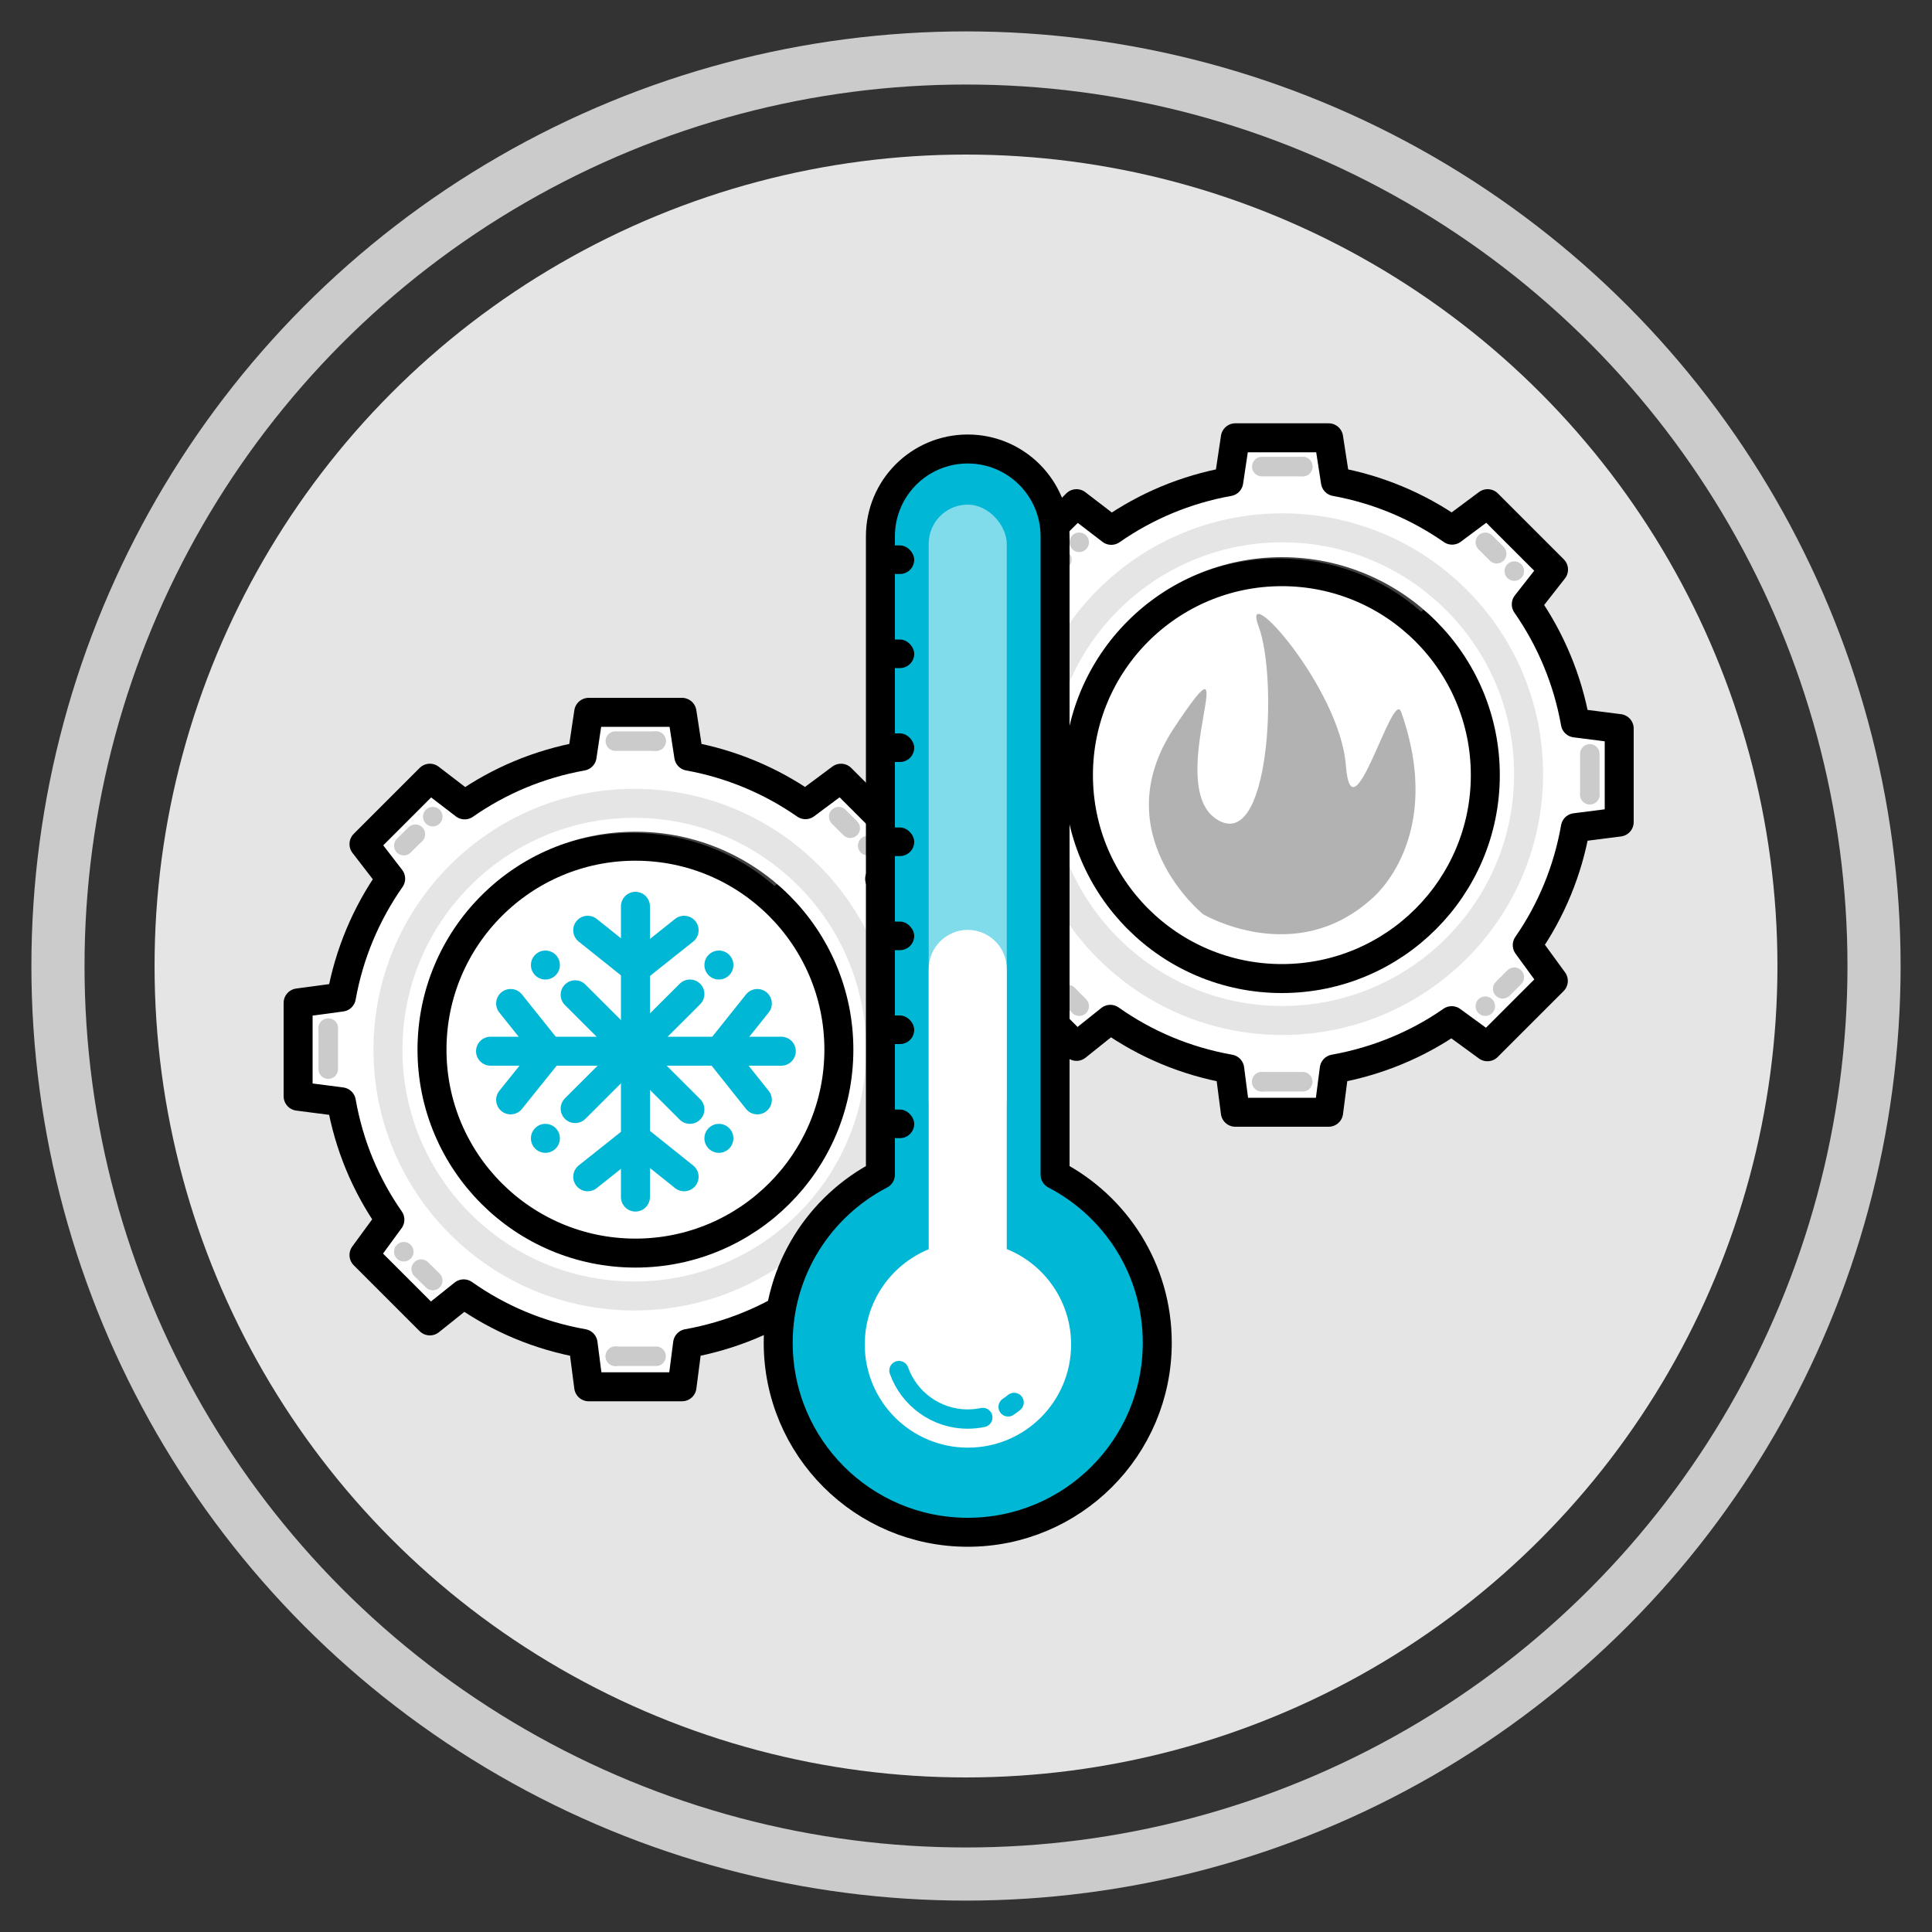 <?xml version="1.0" encoding="UTF-8"?><svg xmlns="http://www.w3.org/2000/svg" viewBox="0 0 100 100"><rect x="0" y="0" width="100" height="100" fill="#333333" stroke="none"/><defs><style>.cls-1,.cls-2,.cls-3,.cls-4,.cls-5,.cls-6,.cls-7{stroke-linecap:round;stroke-linejoin:round;}.cls-1,.cls-2,.cls-6,.cls-7,.cls-8{fill:none;}.cls-1,.cls-4,.cls-6{stroke:#01b7d6;}.cls-9,.cls-3,.cls-4,.cls-10,.cls-11{fill:#fff;}.cls-12{fill:#e5e5e5;}.cls-13{fill:#b2b2b2;}.cls-2{stroke-width:1.01px;}.cls-2,.cls-8{stroke:#cbcbcb;}.cls-3,.cls-4,.cls-5,.cls-6,.cls-7{stroke-width:1.5px;}.cls-3,.cls-5{stroke:#000;}.cls-5{fill:#01b7d6;}.cls-7{stroke:#e5e5e5;}.cls-10{opacity:.5;}.cls-11{opacity:.25;}.cls-8{stroke-miterlimit:10;stroke-width:2.75px;}</style></defs><g id="Main_Circle"><circle class="cls-8" cx="50" cy="50" r="47"/><circle class="cls-12" cx="50" cy="50" r="42"/></g><g id="Icons-Artwork"><g><path class="cls-3" d="M83.81,42.54v-4.83l-2.27-.29c-.4-2.25-1.28-4.33-2.54-6.14l1.41-1.8-3.41-3.41-1.84,1.37c-1.78-1.24-3.83-2.11-6.04-2.51l-.35-2.27h-4.83l-.34,2.27c-2.23,.4-4.29,1.27-6.08,2.52l-1.8-1.38-3.41,3.41,1.38,1.79c-1.26,1.8-2.15,3.88-2.55,6.13l-2.24,.3v4.83l2.24,.29c.39,2.24,1.26,4.31,2.51,6.1l-1.34,1.83,3.41,3.41,1.75-1.4c1.81,1.28,3.91,2.17,6.18,2.57l.29,2.24h4.83l.29-2.24c2.23-.4,4.3-1.26,6.08-2.5l1.85,1.35,3.41-3.41-1.35-1.85c1.24-1.79,2.1-3.85,2.49-6.08l2.27-.29Z"/><circle class="cls-3" cx="66.35" cy="40.12" r="10.53"/><path class="cls-11" d="M74.38,31.03c-2.22-2-5.11-3.13-8.19-3.13-6.75,0-12.25,5.49-12.25,12.25,0,2,.48,3.9,1.33,5.57l.76-.74c-.7-1.47-1.08-3.11-1.08-4.83,0-6.2,5.04-11.24,11.24-11.24,2.77,0,5.36,.99,7.37,2.75l.82-.62Z"/><g><g><line class="cls-2" x1="76.88" y1="28.07" x2="77.47" y2="28.66"/><line class="cls-2" x1="78.38" y1="29.56" x2="78.38" y2="29.56"/></g><g><line class="cls-2" x1="55.86" y1="52.08" x2="55.27" y2="51.48"/><line class="cls-2" x1="54.37" y1="50.58" x2="54.37" y2="50.58"/></g></g><g><g><line class="cls-2" x1="82.29" y1="39.02" x2="82.29" y2="41.13"/><line class="cls-2" x1="82.29" y1="41.13" x2="82.29" y2="41.13"/></g><g><line class="cls-2" x1="50.45" y1="41.13" x2="50.45" y2="39.02"/><line class="cls-2" x1="50.45" y1="39.02" x2="50.45" y2="39.02"/></g></g><g><g><line class="cls-2" x1="65.31" y1="24.15" x2="67.43" y2="24.15"/><line class="cls-2" x1="67.43" y1="24.15" x2="67.43" y2="24.15"/></g><g><line class="cls-2" x1="67.43" y1="55.99" x2="65.31" y2="55.99"/><line class="cls-2" x1="65.31" y1="55.99" x2="65.31" y2="55.99"/></g></g><g><g><line class="cls-2" x1="78.38" y1="50.58" x2="77.78" y2="51.18"/><line class="cls-2" x1="76.88" y1="52.08" x2="76.88" y2="52.08"/></g><g><line class="cls-2" x1="54.37" y1="29.56" x2="54.96" y2="28.97"/><line class="cls-2" x1="55.86" y1="28.07" x2="55.86" y2="28.07"/></g></g></g><g><path class="cls-3" d="M50.34,56.75v-4.83l-2.27-.29c-.4-2.25-1.28-4.33-2.54-6.14l1.41-1.8-3.41-3.41-1.84,1.37c-1.78-1.24-3.83-2.11-6.04-2.51l-.35-2.27h-4.83l-.34,2.27c-2.23,.4-4.29,1.27-6.08,2.52l-1.8-1.38-3.41,3.41,1.38,1.79c-1.26,1.8-2.15,3.88-2.55,6.13l-2.24,.3v4.83l2.24,.29c.39,2.24,1.26,4.31,2.51,6.1l-1.34,1.83,3.41,3.41,1.75-1.4c1.81,1.28,3.91,2.17,6.18,2.57l.29,2.24h4.83l.29-2.24c2.23-.4,4.3-1.26,6.08-2.5l1.85,1.35,3.41-3.41-1.35-1.85c1.24-1.79,2.1-3.85,2.49-6.08l2.27-.29Z"/><circle class="cls-3" cx="32.89" cy="54.33" r="10.53"/><path class="cls-11" d="M40.91,45.23c-2.22-2-5.11-3.13-8.19-3.13-6.75,0-12.25,5.49-12.25,12.25,0,2,.48,3.9,1.33,5.57l.76-.74c-.7-1.47-1.08-3.11-1.08-4.83,0-6.2,5.04-11.24,11.24-11.24,2.77,0,5.36,.99,7.37,2.75l.82-.62Z"/><g><g><line class="cls-2" x1="43.41" y1="42.27" x2="44.01" y2="42.87"/><line class="cls-2" x1="44.91" y1="43.77" x2="44.91" y2="43.77"/></g><g><line class="cls-2" x1="22.4" y1="66.28" x2="21.8" y2="65.69"/><line class="cls-2" x1="20.9" y1="64.79" x2="20.9" y2="64.79"/></g></g><g><g><line class="cls-2" x1="48.82" y1="53.22" x2="48.82" y2="55.34"/><line class="cls-2" x1="48.82" y1="55.34" x2="48.82" y2="55.34"/></g><g><line class="cls-2" x1="16.99" y1="55.34" x2="16.99" y2="53.22"/><line class="cls-2" x1="16.99" y1="53.22" x2="16.99" y2="53.22"/></g></g><g><g><line class="cls-2" x1="31.85" y1="38.36" x2="33.96" y2="38.36"/><line class="cls-2" x1="33.96" y1="38.36" x2="33.96" y2="38.36"/></g><g><line class="cls-2" x1="33.96" y1="70.2" x2="31.85" y2="70.2"/><line class="cls-2" x1="31.85" y1="70.2" x2="31.85" y2="70.2"/></g></g><g><g><line class="cls-2" x1="44.91" y1="64.79" x2="44.32" y2="65.38"/><line class="cls-2" x1="43.41" y1="66.28" x2="43.41" y2="66.28"/></g><g><line class="cls-2" x1="20.9" y1="43.77" x2="21.5" y2="43.18"/><line class="cls-2" x1="22.4" y1="42.27" x2="22.4" y2="42.27"/></g></g></g><g><line class="cls-4" x1="32.89" y1="46.91" x2="32.89" y2="61.96"/><polyline class="cls-6" points="30.42 48.15 32.91 50.14 35.41 48.15"/><polyline class="cls-6" points="35.41 60.91 32.92 58.92 30.42 60.91"/></g><g><line class="cls-4" x1="40.44" y1="54.41" x2="25.39" y2="54.41"/><polyline class="cls-6" points="39.2 51.94 37.21 54.43 39.2 56.93"/><polyline class="cls-6" points="26.43 56.93 28.43 54.44 26.43 51.94"/></g><g><line class="cls-6" x1="29.77" y1="51.49" x2="35.71" y2="57.42"/><line class="cls-6" x1="28.23" y1="49.95" x2="28.23" y2="49.95"/><line class="cls-6" x1="37.21" y1="58.92" x2="37.21" y2="58.92"/></g><g><line class="cls-6" x1="29.77" y1="57.38" x2="35.71" y2="51.45"/><line class="cls-6" x1="28.23" y1="58.92" x2="28.23" y2="58.92"/><line class="cls-6" x1="37.21" y1="49.95" x2="37.21" y2="49.95"/></g><circle class="cls-7" cx="32.83" cy="54.33" r="12.75"/><circle class="cls-7" cx="66.37" cy="40.07" r="12.75"/><g><g><path class="cls-5" d="M54.61,60.8V27.76c0-2.49-2.02-4.52-4.52-4.52s-4.52,2.02-4.52,4.52V60.8c-3.14,1.63-5.29,4.91-5.29,8.7,0,5.42,4.39,9.81,9.81,9.81s9.81-4.39,9.81-9.81c0-3.79-2.15-7.07-5.29-8.7Z"/><rect class="cls-10" x="48.07" y="26.12" width="4.04" height="32.85" rx="2.02" ry="2.02"/><g><rect x="45.22" y="28.23" width="2.1" height="1.48" rx=".74" ry=".74"/><rect x="45.22" y="33.1" width="2.1" height="1.48" rx=".74" ry=".74"/><rect x="45.22" y="37.96" width="2.1" height="1.48" rx=".74" ry=".74"/><rect x="45.22" y="42.83" width="2.1" height="1.48" rx=".74" ry=".74"/><rect x="45.22" y="47.7" width="2.1" height="1.48" rx=".74" ry=".74"/><rect x="45.22" y="52.56" width="2.1" height="1.48" rx=".74" ry=".74"/><rect x="45.22" y="57.43" width="2.1" height="1.48" rx=".74" ry=".74"/></g><path class="cls-9" d="M52.11,64.66v-14.51c0-1.12-.91-2.02-2.02-2.02s-2.02,.91-2.02,2.02v14.51c-1.94,.8-3.31,2.7-3.31,4.93,0,2.95,2.39,5.34,5.34,5.34s5.34-2.39,5.34-5.34c0-2.23-1.37-4.14-3.31-4.93Z"/><path class="cls-1" d="M50.87,73.37c-.25,.05-.51,.08-.78,.08-1.64,0-3.04-1.05-3.56-2.51"/></g><path class="cls-1" d="M52.49,72.59c-.1,.08-.2,.16-.31,.23"/></g><path class="cls-13" d="M72.52,36.85c-.44-1.26-2.55,6.77-2.86,2.75-.32-4.02-5.5-9.79-4.51-7.16,.99,2.62,.59,11.8-2.2,9.95-2.79-1.85,1.73-10.61-2.19-4.7-3.62,5.48,1.51,9.63,1.51,9.63,0,0,4.76,2.81,8.75-.82,0,0,3.82-3.09,1.5-9.66Z"/></g></svg>